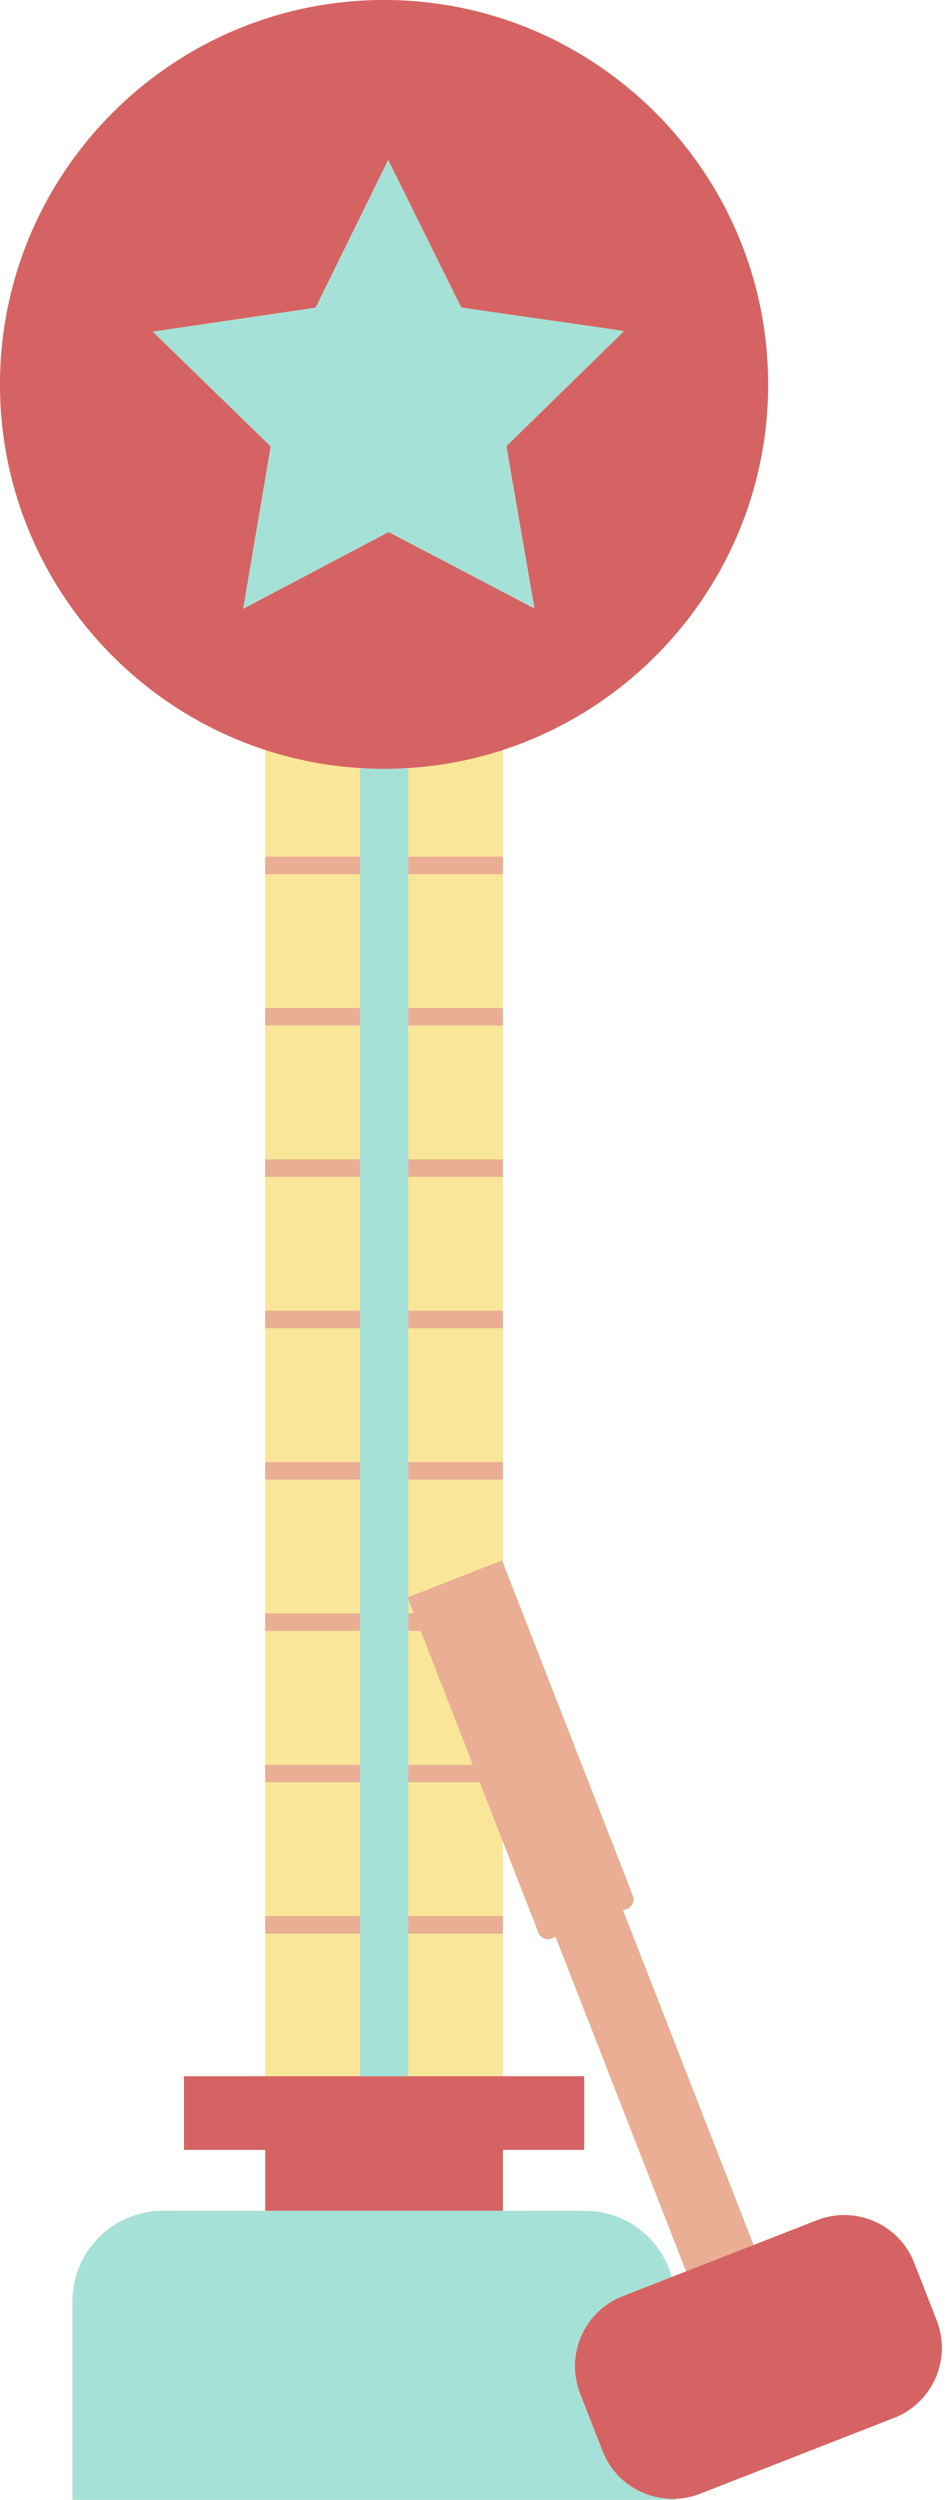 <?xml version="1.0" encoding="UTF-8"?><svg xmlns="http://www.w3.org/2000/svg" xmlns:xlink="http://www.w3.org/1999/xlink" height="573.8" preserveAspectRatio="xMidYMid meet" version="1.0" viewBox="0.0 0.0 218.7 573.8" width="218.7" zoomAndPan="magnify"><g id="change1_1"><path d="M215.192,532.582l-5.161-13.216c-3.468-8.88-13.477-13.267-22.357-9.799l-14.557,5.685l-29.983-76.778 l0.937-0.366c1.193-0.466,1.783-1.811,1.317-3.004l-29.847-76.43v-19.102v-4v-30.738v-4v-30.738v-4v-30.738v-4v-30.738v-4v-24.493 c35.325-11.526,60.924-44.776,60.924-83.898C176.464,39.579,136.881,0,88.23,0S0,39.579,0,88.23c0,39.124,25.599,72.375,60.924,83.9 v24.491h0v4h0v30.738h0v4h0v30.738h0v4h0v30.738h0v4h0v30.738h0v4h0v30.738h0v4h0v30.737h0v4h0v30.738h0v4h0v32.737H42.267v16.907 h18.657v13.984H37.393c-11.451,0-20.733,9.283-20.733,20.733v45.589h138.441v-0.217c1.894-0.066,3.809-0.429,5.675-1.157 l44.617-17.424C214.272,551.471,218.66,541.462,215.192,532.582z M154.325,522.59c-2.432-8.748-10.435-15.176-19.957-15.176H115.54 V493.43h18.657v-16.907H115.54v-32.737v-4v-17.082l8.151,20.872c0.466,1.193,1.811,1.783,3.004,1.317l0.937-0.366l29.983,76.778 L154.325,522.59z" fill="#f9e698"/></g><g id="change2_1"><path d="M173.117,515.251l-15.502,6.054l-29.983-76.778l-0.937,0.366c-1.193,0.466-2.538-0.124-3.004-1.317 l-8.151-20.872l-5.333-13.657H93.798v-4h14.847L96.642,374.31h-2.844v-4h1.282l-1.282-3.282v-0.477l21.535-8.41l0.208,0.532 l29.847,76.43c0.466,1.193-0.124,2.538-1.317,3.004l-0.937,0.366L173.117,515.251z M115.54,196.621H93.798v4h21.742V196.621z M60.924,196.621v4h0h21.742v-4H60.924L60.924,196.621z M115.54,231.359H93.798v4h21.742V231.359z M60.924,231.359v4h0h21.742v-4 H60.924L60.924,231.359z M60.924,266.096v4h0h21.742v-4H60.924L60.924,266.096z M115.54,266.096H93.798v4h21.742V266.096z M115.54,300.834H93.798v4h21.742V300.834z M60.924,300.834v4h0h21.742v-4H60.924L60.924,300.834z M60.924,335.572v4h0h21.742v-4 H60.924L60.924,335.572z M115.54,335.572H93.798v4h21.742V335.572z M60.924,370.31v4h0h21.742v-4H60.924L60.924,370.31z M60.924,405.048v4h0h21.742v-4H60.924L60.924,405.048z M93.798,443.786h21.742v-4H93.798V443.786z M60.924,439.786v4h0h21.742v-4 H60.924L60.924,439.786z" fill="#e9ae93"/></g><g id="change3_1"><path d="M82.666,176.279c1.841,0.115,3.695,0.181,5.564,0.181c1.871,0,3.726-0.065,5.568-0.181 c7.541-0.472,14.828-1.895,21.742-4.151c35.325-11.526,60.924-44.776,60.924-83.898C176.464,39.579,136.881,0,88.23,0 S0,39.579,0,88.23c0,39.124,25.599,72.375,60.924,83.9C67.839,174.385,75.125,175.808,82.666,176.279z M35.199,76.212 c0.034-0.151,0.135-0.124,0.205-0.135c0.939-0.143,1.879-0.283,2.818-0.422c1.118-0.164,2.237-0.326,3.355-0.49 c1.151-0.169,2.301-0.339,3.451-0.508c1.118-0.164,2.236-0.327,3.355-0.491c1.134-0.167,2.269-0.334,3.403-0.501 c1.15-0.169,2.301-0.339,3.451-0.508c1.102-0.162,2.204-0.322,3.306-0.484c1.167-0.171,2.333-0.344,3.5-0.515 c1.086-0.159,2.172-0.318,3.257-0.477c1.183-0.174,2.366-0.348,3.549-0.522c1.07-0.157,2.137-0.333,3.21-0.458 c0.349-0.041,0.507-0.199,0.648-0.488c0.902-1.856,1.818-3.706,2.729-5.558c4.475-9.098,8.951-18.196,13.426-27.294 c0.093-0.189,0.19-0.375,0.318-0.626c0.565,1.073,1.052,2.106,1.563,3.127c0.506,1.01,1.004,2.025,1.506,3.038 c0.509,1.027,1.017,2.055,1.526,3.083s1.017,2.055,1.526,3.082s1.018,2.055,1.526,3.082c0.501,1.013,1.002,2.026,1.504,3.039 c0.509,1.028,1.017,2.055,1.526,3.083c0.509,1.027,1.018,2.055,1.527,3.082s1.017,2.055,1.526,3.083 c0.501,1.013,1.002,2.026,1.503,3.039c0.509,1.027,1.018,2.053,1.54,3.105c2.475,0.38,4.955,0.717,7.431,1.082 c2.495,0.368,4.993,0.719,7.489,1.077c2.48,0.356,4.96,0.712,7.441,1.068c2.496,0.358,4.994,0.71,7.489,1.077 c2.474,0.364,4.952,0.703,7.432,1.08c0.007,0.188-0.118,0.257-0.205,0.342c-0.924,0.907-1.85,1.811-2.776,2.716 c-7.865,7.686-15.729,15.371-23.594,23.057c-0.094,0.091-0.187,0.183-0.283,0.277c0.002,0.12-0.011,0.235,0.008,0.345 c0.427,2.486,0.856,4.971,1.287,7.456c0.417,2.404,0.839,4.808,1.255,7.212c0.38,2.195,0.751,4.391,1.13,6.586 c0.343,1.985,0.693,3.969,1.037,5.953c0.343,1.985,0.681,3.971,1.022,5.956c0.192,1.114,0.387,2.227,0.579,3.34 c0.019,0.111,0.027,0.223,0.039,0.332c-0.036,0.009-0.051,0.014-0.066,0.016c-0.016,0.002-0.033,0.004-0.048-0.001 c-0.031-0.01-0.061-0.023-0.091-0.036c-0.044-0.021-0.088-0.043-0.132-0.066c-11.014-5.769-22.028-11.538-33.042-17.306 c-0.014-0.007-0.032-0.006-0.107-0.019c-11.068,5.833-22.174,11.696-33.387,17.605c0.722-4.255,1.42-8.385,2.123-12.515 c0.701-4.117,1.413-8.231,2.108-12.349c0.697-4.131,1.412-8.26,2.102-12.4C53.18,93.695,44.183,84.948,35.199,76.212z M134.197,493.43H115.54h0v13.984H93.798H82.666H60.924V493.43h0H42.267v-16.907h18.657h21.742h11.132h21.742h18.657V493.43z M205.393,554.939l-44.617,17.424c-1.866,0.729-3.78,1.091-5.675,1.157c-7.121,0.249-13.943-3.943-16.682-10.957l-5.161-13.216 c-3.468-8.88,0.92-18.889,9.799-22.357l11.268-4.4l3.289-1.284l15.502-6.054l14.557-5.685c8.88-3.468,18.889,0.92,22.357,9.799 l5.161,13.216C218.66,541.462,214.272,551.471,205.393,554.939z" fill="#d66364"/></g><g id="change4_1"><path d="M155.101,573.52v0.217H16.66v-45.589c0-11.451,9.283-20.733,20.733-20.733h23.531h0h21.742h11.132h21.742h0 h18.828c9.523,0,17.526,6.428,19.957,15.176l-11.268,4.4c-8.88,3.468-13.267,13.477-9.799,22.357l5.161,13.216 C141.158,569.577,147.98,573.769,155.101,573.52z M82.666,176.279v20.341v4v30.738v4v30.738v4v30.738v4v30.738v4v30.738v4v30.737v4 v30.738v4v32.737h11.132v-32.737v-4v-30.738v-4V374.31v-4v-3.282v-0.477v-26.979v-4v-30.738v-4v-30.738v-4v-30.738v-4v-30.738v-4 v-20.342c-1.842,0.115-3.697,0.181-5.568,0.181C86.361,176.46,84.507,176.395,82.666,176.279z M60.093,114.861 c-0.695,4.117-1.407,8.232-2.108,12.349c-0.703,4.13-1.401,8.261-2.123,12.515c11.213-5.909,22.319-11.772,33.387-17.605 c0.075,0.013,0.093,0.012,0.107,0.019c11.014,5.768,22.028,11.537,33.042,17.306c0.044,0.023,0.087,0.045,0.132,0.066 c0.03,0.014,0.06,0.027,0.091,0.036c0.015,0.005,0.032,0.003,0.048,0.001c0.015-0.002,0.03-0.007,0.066-0.016 c-0.013-0.109-0.02-0.221-0.039-0.332c-0.192-1.114-0.387-2.227-0.579-3.34c-0.342-1.985-0.679-3.971-1.022-5.956 c-0.343-1.985-0.694-3.969-1.037-5.953c-0.379-2.195-0.751-4.391-1.13-6.586c-0.416-2.404-0.838-4.808-1.255-7.212 c-0.431-2.485-0.86-4.97-1.287-7.456c-0.019-0.109-0.006-0.224-0.008-0.345c0.096-0.094,0.189-0.185,0.283-0.277 c7.865-7.686,15.729-15.371,23.594-23.057c0.926-0.905,1.853-1.809,2.776-2.716c0.086-0.085,0.211-0.154,0.205-0.342 c-2.48-0.377-4.958-0.717-7.432-1.08c-2.495-0.367-4.993-0.718-7.489-1.077c-2.48-0.356-4.96-0.712-7.441-1.068 c-2.496-0.358-4.994-0.709-7.489-1.077c-2.476-0.365-4.957-0.702-7.431-1.082c-0.522-1.052-1.032-2.078-1.54-3.105 c-0.502-1.013-1.002-2.026-1.503-3.039c-0.508-1.028-1.017-2.055-1.526-3.083s-1.018-2.055-1.527-3.082 c-0.509-1.027-1.017-2.055-1.526-3.083c-0.501-1.013-1.002-2.026-1.504-3.039c-0.509-1.028-1.018-2.055-1.526-3.082 s-1.018-2.055-1.526-3.082s-1.017-2.055-1.526-3.083c-0.501-1.013-1-2.027-1.506-3.038c-0.511-1.02-0.998-2.053-1.563-3.127 c-0.127,0.251-0.225,0.437-0.318,0.626c-4.476,9.098-8.951,18.196-13.426,27.294c-0.911,1.852-1.827,3.702-2.729,5.558 c-0.141,0.289-0.299,0.448-0.648,0.488c-1.073,0.125-2.141,0.301-3.21,0.458c-1.183,0.174-2.366,0.349-3.549,0.522 c-1.086,0.159-2.172,0.318-3.257,0.477c-1.167,0.171-2.333,0.344-3.5,0.515c-1.102,0.162-2.204,0.322-3.306,0.484 c-1.151,0.169-2.301,0.339-3.451,0.508c-1.134,0.167-2.268,0.334-3.403,0.501c-1.118,0.164-2.236,0.327-3.355,0.491 c-1.151,0.169-2.301,0.339-3.451,0.508c-1.118,0.164-2.237,0.325-3.355,0.49c-0.94,0.138-1.879,0.279-2.818,0.422 c-0.07,0.011-0.171-0.017-0.205,0.135c8.985,8.736,17.981,17.483,26.997,26.249C61.505,106.601,60.79,110.729,60.093,114.861z" fill="#a6e1d8"/></g></svg>